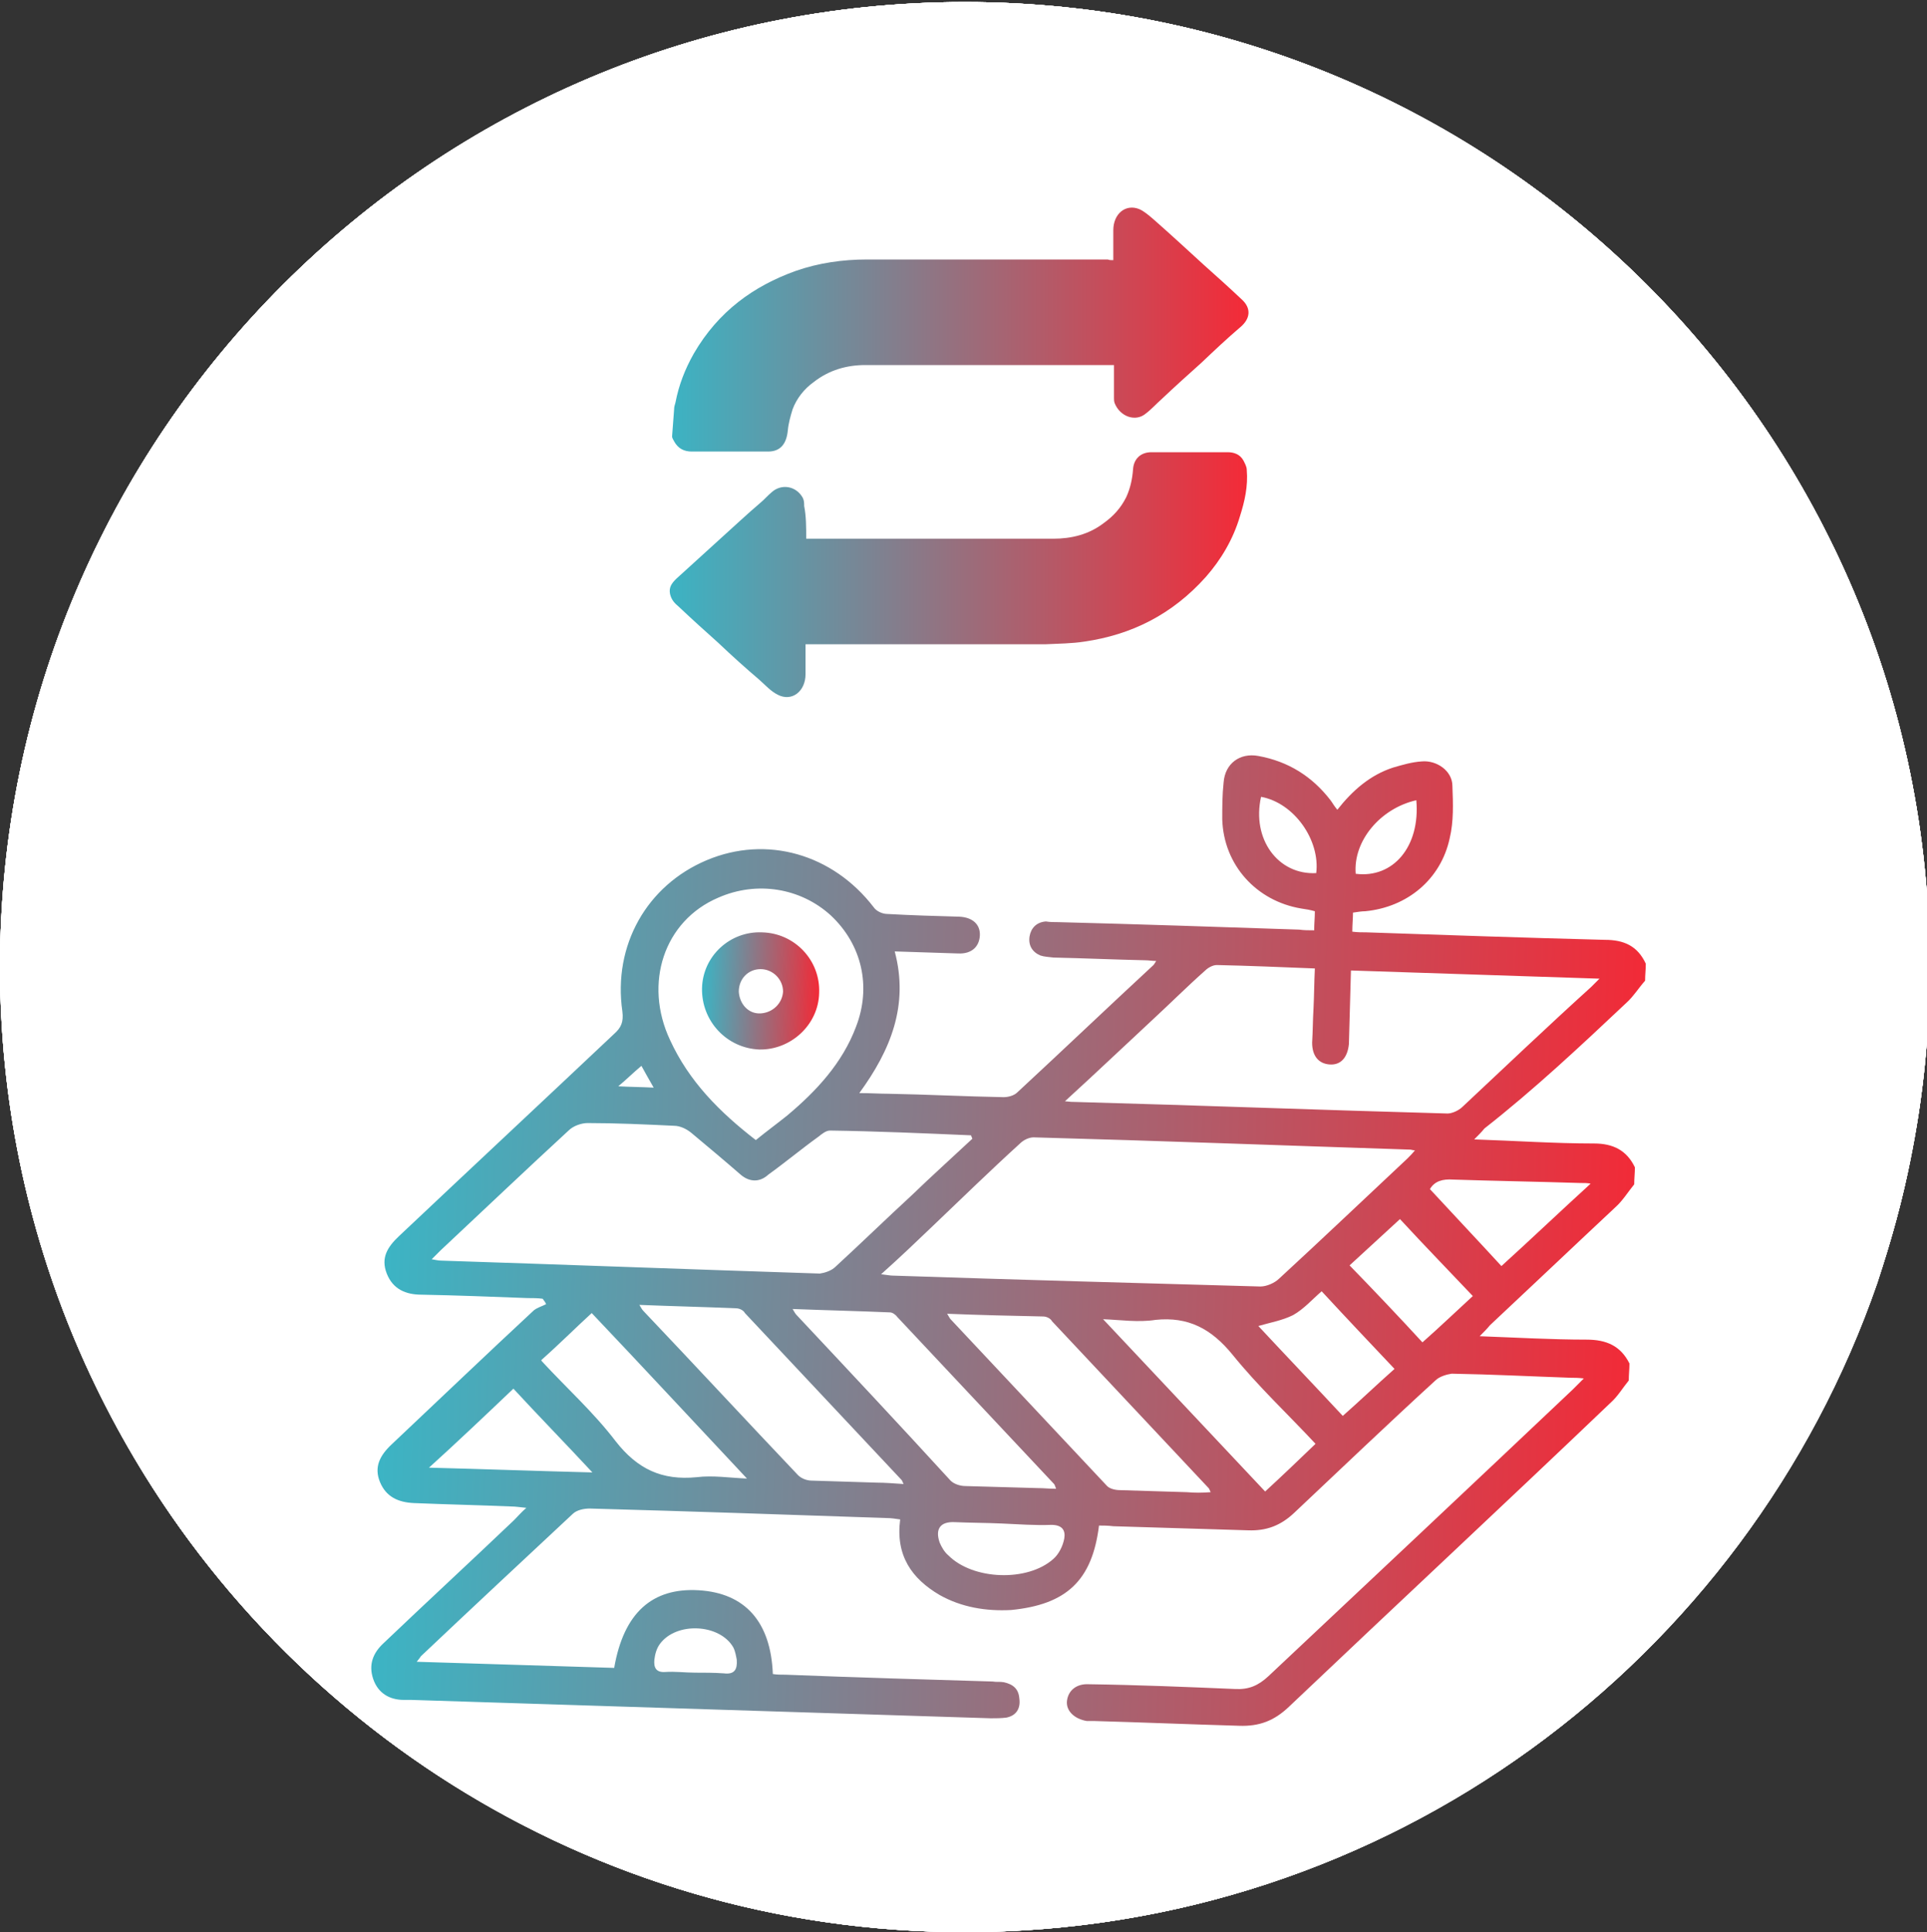 <?xml version="1.0" encoding="utf-8"?>
<!-- Generator: Adobe Illustrator 28.1.0, SVG Export Plug-In . SVG Version: 6.00 Build 0)  -->
<svg version="1.1" id="a" xmlns="http://www.w3.org/2000/svg" xmlns:xlink="http://www.w3.org/1999/xlink" x="0px" y="0px"
	 viewBox="0 0 283 283.7" style="enable-background:new 0 0 283 283.7;" xml:space="preserve">
<rect x="0" y="0" width="283" height="283.7" fill="#333333" stroke="none"/>
<style type="text/css">
	.st0{fill:#FFFFFF;}
	.st1{clip-path:url(#SVGID_00000145031641633268436240000012380209664842862507_);}
	.st2{fill:url(#SVGID_00000098183964498238102300000010869511868120895148_);}
	.st3{fill:url(#SVGID_00000095318622666364607970000002067202486731629453_);}
	.st4{fill:url(#SVGID_00000145047154809149428130000004593378877278904720_);}
	.st5{fill:url(#SVGID_00000085936120323666299970000013768832817544627099_);}
</style>
<g>
	<path class="st0" d="M280.7,169.5c1.8-8.9,2.7-18.1,2.7-27.5c0-78.3-63.6-141.7-141.7-141.7S0,63.7,0,142c0,11.1,1.3,21.9,3.7,32.2
		c2.6,11.1,6.4,21.6,11.5,31.6c23.3,46.2,71.2,77.9,126.5,77.9c62.1,0,114.8-39.8,134-95.3C277.7,182.3,279.5,176,280.7,169.5"/>
	<g>
		<path class="st0" d="M280.7,169.5c1.8-8.9,2.7-18.1,2.7-27.5c0-78.3-63.6-141.7-141.7-141.7S0,63.7,0,142
			c0,11.1,1.3,21.9,3.7,32.2c2.6,11.1,6.4,21.6,11.5,31.6c23.3,46.2,71.2,77.9,126.5,77.9c62.1,0,114.8-39.8,134-95.3
			C277.7,182.3,279.5,176,280.7,169.5"/>
		<g>
			<path class="st0" d="M280.7,169.5c1.8-8.9,2.7-18.1,2.7-27.5c0-78.3-63.6-141.7-141.7-141.7S0,63.7,0,142
				c0,11.1,1.3,21.9,3.7,32.2c2.6,11.1,6.4,21.6,11.5,31.6c23.3,46.2,71.2,77.9,126.5,77.9c62.1,0,114.8-39.8,134-95.3
				C277.7,182.3,279.5,176,280.7,169.5"/>
			<g>
				<path class="st0" d="M0,142c0,78.1,63.4,141.7,141.7,141.7S283.4,220.3,283.4,142S219.8,0.3,141.7,0.3S0,63.7,0,142"/>
				<g>
					<g>
						<path id="SVGID_1_" class="st0" d="M0,142c0,78.1,63.4,141.7,141.7,141.7S283.4,220.3,283.4,142S219.8,0.3,141.7,0.3
							S0,63.7,0,142"/>
					</g>
					<g>
						<g>
							<defs>
								<path id="SVGID_00000086667014814523920280000007429321611747041161_" d="M0,142c0,78.1,63.4,141.7,141.7,141.7
									S283.4,220.3,283.4,142S219.8,0.3,141.7,0.3S0,63.7,0,142"/>
							</defs>
							<clipPath id="SVGID_00000118372371498108473430000008244162139404186792_">
								<use xlink:href="#SVGID_00000086667014814523920280000007429321611747041161_"  style="overflow:visible;"/>
							</clipPath>
							<g style="clip-path:url(#SVGID_00000118372371498108473430000008244162139404186792_);">
								<polygon class="st0" points="-141.5,146 137.7,-141.2 424.9,138 145.5,425.2 								"/>
							</g>
						</g>
					</g>
				</g>
			</g>
		</g>
	</g>
</g>
<g>
	
		<linearGradient id="SVGID_00000064341576725055823560000012603485691795026102_" gradientUnits="userSpaceOnUse" x1="56.824" y1="180.952" x2="240.389" y2="180.952" gradientTransform="matrix(1 3.180013e-02 -3.180013e-02 1 5.887 -4.557)">
		<stop  offset="0" style="stop-color:#3CB4C4"/>
		<stop  offset="1" style="stop-color:#F22A37"/>
	</linearGradient>
	<path style="fill:url(#SVGID_00000064341576725055823560000012603485691795026102_);" d="M238.9,147.2c1-0.9,1.8-2.2,2.7-3.2
		c0-0.9,0.1-1.6,0.1-2.5c-1.2-2.6-3.2-3.5-6-3.5c-11.7-0.3-23.3-0.7-35-1.1c-0.7,0-1.3,0-2.1-0.1c0-1.1,0.1-1.9,0.1-2.8
		c0.7-0.1,1.3-0.2,1.8-0.2c6.2-0.6,11.1-4.7,12.4-10.7c0.6-2.5,0.5-5.1,0.4-7.7c0-2.2-2.3-3.8-4.5-3.6c-1.5,0.1-2.8,0.5-4.2,0.9
		c-3.4,1.1-6,3.4-8.2,6.2c-0.5-0.6-0.7-1-1-1.4c-2.7-3.5-6.2-5.7-10.6-6.5c-2.7-0.5-4.9,1.1-5.1,3.9c-0.2,1.8-0.2,3.6-0.2,5.4
		c0.2,6.7,5,12,11.6,13.1c0.7,0.1,1.3,0.2,2,0.4c0,1-0.1,1.8-0.1,2.8c-0.8,0-1.5,0-2.2-0.1c-11.8-0.4-23.7-0.8-35.4-1.1
		c-0.6,0-1.2,0-1.8-0.1c-1.4,0.1-2.2,1-2.4,2.2c-0.2,1.3,0.4,2.3,1.6,2.8c0.6,0.2,1.2,0.2,1.9,0.3c4.5,0.1,9,0.3,13.5,0.4
		c0.5,0,1,0.1,1.6,0.1c-0.2,0.3-0.3,0.5-0.4,0.6c-6.7,6.2-13.3,12.5-20,18.7c-0.5,0.5-1.4,0.7-2,0.7c-5.6-0.1-11.3-0.4-16.9-0.5
		c-1.3,0-2.7-0.1-4.3-0.1c4.6-6.3,7.3-12.9,5.2-20.8c3.3,0.1,6.3,0.2,9.3,0.3c2,0.1,3.1-1,3.2-2.6c0.1-1.6-1-2.7-3-2.8
		c-3.6-0.1-7-0.2-10.6-0.4c-0.7,0-1.6-0.4-2-1c-6-7.8-15.7-10.6-24.5-6.9s-13.8,12.5-12.4,22.2c0.2,1.6-0.2,2.4-1.2,3.3
		c-10.5,9.9-21.1,19.8-31.6,29.7c-1.7,1.6-2.7,3.2-1.8,5.5c0.9,2.3,2.8,3.1,5.1,3.1c5.2,0.1,10.4,0.3,15.6,0.5c0.8,0,1.5,0,2.2,0.1
		c0.2,0.3,0.4,0.5,0.5,0.8c-0.6,0.3-1.3,0.5-1.8,0.9c-7,6.5-13.9,13.1-20.9,19.7c-1.7,1.6-2.6,3.3-1.7,5.5c0.9,2.2,2.7,3,5,3.1
		c4.8,0.2,9.5,0.3,14.3,0.5c0.6,0,1.2,0.1,2.2,0.2c-0.8,0.7-1.2,1.2-1.8,1.8c-6.4,6.1-12.8,12-19.2,18.1c-1.5,1.4-2.2,3.1-1.5,5.2
		c0.7,2.1,2.4,3.1,4.5,3.1c0.4,0,0.7,0,1.1,0c28.4,0.9,56.7,1.8,85.1,2.7c0.8,0,1.5,0,2.3-0.1c1.5-0.3,2.1-1.4,1.9-2.8
		c-0.1-1.4-0.9-2.1-2.3-2.4c-0.6-0.1-1.1,0-1.6-0.1c-10.1-0.3-20.3-0.6-30.4-1c-0.7,0-1.3,0-1.9-0.1c-0.3-7.7-4.1-11.9-10.9-12.3
		s-11,3.3-12.4,11.4c-9.6-0.3-19.2-0.6-29-0.9c0.3-0.4,0.5-0.6,0.6-0.8c7.4-7,14.8-13.9,22.3-20.9c0.6-0.6,1.7-0.8,2.5-0.8
		c14.5,0.4,29.2,0.9,43.7,1.4c0.6,0,1.2,0.1,1.9,0.2c-0.7,5.3,1.7,8.7,5.8,11.1c3.2,1.8,6.8,2.4,10.5,2.2
		c8.1-0.8,11.9-4.3,12.9-12.4c0.7,0,1.3,0,2.1,0.1c6.6,0.2,13.3,0.4,19.8,0.6c2.7,0.1,4.8-0.7,6.8-2.6c6.9-6.5,13.7-13,20.7-19.4
		c0.6-0.6,1.7-0.9,2.4-1c5.9,0.1,11.7,0.4,17.5,0.6c0.5,0,1.1,0,1.9,0.1c-0.7,0.7-1.2,1.2-1.6,1.6c-14.9,14.1-29.8,28.1-44.7,42.1
		c-1.5,1.4-2.9,2-4.9,1.9c-7.1-0.3-14.3-0.6-21.5-0.7c-1.8-0.1-3,0.9-3.2,2.4s1.1,2.7,2.9,3c0.4,0,0.7,0,1.1,0
		c7.1,0.2,14.3,0.5,21.3,0.7c2.9,0.1,5.1-0.7,7.3-2.8c15.7-14.9,31.6-29.7,47.3-44.7c1-0.9,1.7-2.1,2.6-3.2c0-0.9,0.1-1.6,0.1-2.5
		c-1.3-2.6-3.4-3.5-6.3-3.5c-5.1,0-10.2-0.3-15.7-0.5c0.7-0.7,1.1-1.1,1.5-1.6c6.2-5.8,12.3-11.6,18.5-17.4c1-0.9,1.8-2.2,2.7-3.3
		c0-0.9,0.1-1.6,0.1-2.5c-1.2-2.5-3.2-3.5-6-3.5c-5.8,0-11.6-0.4-17.6-0.6c0.7-0.7,1.1-1.1,1.5-1.6
		C225.4,159.9,232.1,153.6,238.9,147.2z M208,117.5c0.6,6.8-3.4,11.5-8.9,10.8C198.7,123.5,202.7,118.7,208,117.5z M193.3,128.2
		c-5.6,0.3-9.5-5-8.1-11.2C190.1,117.9,193.9,123.4,193.3,128.2z M96.1,243.7c0.1-0.8,0.3-1.6,0.8-2.3c2.4-3.3,8.8-3,10.8,0.5
		c0.3,0.6,0.4,1.3,0.5,1.8c0.1,1.4-0.3,2.2-1.9,2c-1.4-0.1-2.9-0.1-4.2-0.1c-1.4,0-3-0.2-4.4-0.1C96.3,245.6,96,244.8,96.1,243.7z
		 M149.8,167.9c0.5-0.5,1.3-0.9,2-0.9c18.4,0.5,36.9,1.2,55.3,1.8c0.2,0,0.3,0.1,0.7,0.1c-0.4,0.5-0.7,0.8-1.1,1.2
		c-6.3,5.9-12.5,11.8-18.8,17.6c-0.7,0.7-1.9,1.2-2.8,1.2c-18-0.5-36-1-54-1.6c-0.4,0-0.8-0.1-1.7-0.2c2.8-2.5,5.2-4.8,7.5-7
		C141.2,176,145.4,171.9,149.8,167.9z M105.5,131.8c5.7-2.5,12.1-1.4,16.5,2.6c4.6,4.3,6,10.5,3.7,16.4c-2,5.3-5.8,9.4-10.1,13
		c-1.5,1.2-3,2.3-4.6,3.6c-5.3-4.1-9.8-8.6-12.6-14.7C94.5,144.4,97.5,135.2,105.5,131.8z M94.2,156.5c0.5,0.9,1.1,2,1.8,3.2
		c-1.9-0.1-3.6-0.1-5.2-0.2C91.9,158.6,93,157.5,94.2,156.5z M64.8,185.1c-0.4,0-0.8-0.1-1.4-0.2c0.6-0.6,0.9-0.9,1.3-1.3
		c6.3-5.9,12.5-11.8,18.8-17.6c0.7-0.7,1.9-1.1,2.8-1.1c4.2,0,8.5,0.2,12.7,0.4c0.9,0,1.9,0.5,2.6,1.1c2.4,2,4.9,4.1,7.2,6.1
		c1.3,1.1,2.8,1.1,4,0c2.5-1.8,4.9-3.8,7.4-5.6c0.5-0.4,1.1-0.9,1.7-0.9c6.9,0.1,13.8,0.4,20.7,0.7c0.1,0.2,0.1,0.3,0.2,0.5
		c-3,2.8-6,5.5-8.9,8.3c-3.8,3.5-7.5,7.1-11.2,10.5c-0.6,0.6-1.6,0.9-2.3,1C101.8,186.4,83.3,185.7,64.8,185.1z M63,215.5
		c4.2-3.8,8.3-7.7,12.4-11.6c3.6,3.9,7.6,8,11.6,12.3C79,216,70.9,215.7,63,215.5z M102.3,216.9c-5.1,0.5-8.7-1.2-11.9-5.3
		c-3.2-4.2-7.2-7.8-10.8-11.7c-0.1-0.1-0.1-0.2-0.1-0.2c2.6-2.3,5.1-4.8,7.4-6.9c7.6,8,15.1,16.1,22.8,24.3
		C107.2,217,104.7,216.6,102.3,216.9z M128.8,217.7c-3.2-0.1-6.5-0.2-9.6-0.3c-0.7,0-1.5-0.3-2-0.8c-7.6-8-15.1-16.1-22.7-24.1
		c-0.2-0.2-0.3-0.4-0.6-0.9c5,0.2,9.5,0.3,14.2,0.5c0.5,0,1.1,0.3,1.3,0.7c7.7,8.2,15.4,16.4,23,24.5c0.1,0.1,0.1,0.2,0.3,0.6
		C131.2,217.8,129.9,217.7,128.8,217.7z M117,193.1c-0.2-0.2-0.3-0.4-0.6-0.9c5,0.2,9.7,0.3,14.3,0.5c0.4,0,0.9,0.4,1.1,0.7
		c7.6,8.1,15.4,16.4,23,24.5c0.1,0.1,0.1,0.2,0.3,0.7c-1,0-1.8-0.1-2.7-0.1c-3.6-0.1-7-0.2-10.6-0.3c-0.8,0-1.7-0.3-2.2-0.8
		C132.1,209.2,124.6,201.2,117,193.1z M156.3,225.9c-0.2,1.1-0.8,2.3-1.6,3c-3.8,3.4-11.8,3.1-15.4-0.5c-0.6-0.5-1-1.2-1.3-1.9
		c-0.7-2,0.1-3.1,2.2-3c2.3,0.1,4.6,0.1,6.9,0.2c2.4,0.1,4.9,0.3,7.3,0.2C156,223.9,156.5,224.7,156.3,225.9z M174.3,219.1
		c-3.3-0.1-6.5-0.2-9.8-0.3c-0.7,0-1.6-0.2-2-0.7c-7.6-8.1-15.3-16.3-22.9-24.4c-0.1-0.1-0.2-0.3-0.5-0.8c4.9,0.2,9.4,0.3,14.1,0.4
		c0.5,0,1.1,0.3,1.3,0.7c7.7,8.2,15.4,16.4,23,24.5c0.1,0.1,0.1,0.2,0.3,0.6C176.5,219.2,175.5,219.2,174.3,219.1z M185.8,219
		c-7.9-8.4-15.9-16.9-23.8-25.3c2.5,0.1,5.2,0.5,7.7,0.1c4.8-0.5,8.2,1.3,11.3,5.1c3.8,4.7,8.2,8.8,12.2,13.1
		C190.7,214.4,188.2,216.8,185.8,219z M197.2,207.9c-4-4.3-8.3-8.8-12.4-13.2c1.7-0.5,3.5-0.8,5.1-1.6c1.6-0.9,2.8-2.3,4.2-3.5
		c3.6,3.9,7.3,7.8,10.7,11.4C202.2,203.3,199.7,205.7,197.2,207.9z M208.9,197.1c-3.4-3.7-7.1-7.6-10.7-11.3c2.4-2.2,5-4.6,7.4-6.8
		c3.5,3.8,7.2,7.6,10.7,11.3C213.9,192.5,211.4,194.9,208.9,197.1z M232,173.7c0.6,0,1.2,0,1.6,0.1c-4.5,4.1-8.8,8.2-13.1,12.1
		c-3.3-3.6-6.9-7.4-10.5-11.3c0.7-1.2,1.9-1.5,3.4-1.4C219.5,173.4,225.7,173.5,232,173.7z M214.8,162.5c-0.6,0.6-1.6,1-2.2,1
		c-18.3-0.5-36.5-1.2-54.8-1.7c-0.3,0-0.6,0-1.4-0.1c4.6-4.2,8.7-8.1,12.9-12c2.6-2.4,5.1-4.9,7.7-7.2c0.4-0.4,1.1-0.8,1.7-0.8
		c4.7,0.1,9.4,0.3,14.4,0.5c-0.1,2-0.1,3.9-0.2,5.9c-0.1,1.6-0.1,3.4-0.2,5c0,2,1,3.1,2.6,3.2c1.6,0.1,2.6-1,2.8-3
		c0.1-3.6,0.2-7.1,0.3-10.8c12.2,0.4,24.2,0.8,36.5,1.2c-0.5,0.5-0.8,0.8-1.2,1.2C227.4,150.6,221.1,156.6,214.8,162.5z"/>
	
		<linearGradient id="SVGID_00000050631689248595290600000004981777108427740820_" gradientUnits="userSpaceOnUse" x1="101.933" y1="146.583" x2="119.127" y2="146.583" gradientTransform="matrix(1 3.180013e-02 -3.180013e-02 1 5.887 -4.557)">
		<stop  offset="0" style="stop-color:#3CB4C4"/>
		<stop  offset="1" style="stop-color:#F22A37"/>
	</linearGradient>
	<path style="fill:url(#SVGID_00000050631689248595290600000004981777108427740820_);" d="M111.5,154.1c4.6,0.1,8.7-3.6,8.8-8.3
		c0.2-4.8-3.6-8.8-8.4-8.9c-4.7-0.2-8.7,3.5-8.8,8.2C103,149.9,106.7,153.9,111.5,154.1z M111.7,142.3c1.8,0,3.3,1.5,3.3,3.3
		c-0.1,1.7-1.5,3.1-3.3,3.2s-3.1-1.4-3.2-3.2C108.5,143.7,109.9,142.3,111.7,142.3z"/>
</g>
<g>
	
		<linearGradient id="SVGID_00000165201032842609870330000018283596848722866086_" gradientUnits="userSpaceOnUse" x1="98.692" y1="237.591" x2="183.309" y2="237.591" gradientTransform="matrix(1 0 0 -1 0 286)">
		<stop  offset="0" style="stop-color:#3CB3C3"/>
		<stop  offset="1" style="stop-color:#F42A37"/>
	</linearGradient>
	<path style="fill:url(#SVGID_00000165201032842609870330000018283596848722866086_);" d="M163.5,38.2c0-1.5,0-2.9,0-4.4
		c0-2.4,1.8-3.9,3.8-3.1c0.7,0.3,1.4,0.9,2.1,1.5c2.5,2.2,5,4.5,7.4,6.7c1.8,1.6,3.8,3.4,5.6,5.1c1.4,1.3,1.2,2.8-0.2,4
		c-2,1.7-3.9,3.5-5.8,5.3c-1.9,1.7-3.9,3.5-5.8,5.3c-0.8,0.7-1.5,1.5-2.3,2.1c-1.5,1.3-3.8,0.5-4.6-1.5c-0.1-0.3-0.1-0.5-0.1-0.8
		c0-1.5,0-3.1,0-4.8c-0.3,0-0.6,0-0.8,0c-11.9,0-23.8,0-35.7,0c-2.7,0-5.3,0.7-7.6,2.5c-1.4,1-2.5,2.4-3.1,4c-0.3,1-0.6,2-0.7,3.1
		c-0.2,2-1.1,3.1-2.9,3.1c-1,0-2,0-3,0c-2.7,0-5.5,0-8.2,0c-1.1,0-2-0.4-2.6-1.5c-0.1-0.2-0.3-0.5-0.3-0.7c0.1-1.4,0.2-2.6,0.3-4
		c0-0.4,0.1-0.6,0.2-1c0.5-2.6,1.4-4.9,2.7-7.2c3.6-6.2,8.8-9.9,14.9-12.1c3.4-1.2,7-1.7,10.5-1.7c11.8,0,23.6,0,35.4,0
		C162.9,38.2,163.2,38.2,163.5,38.2z"/>
	
		<linearGradient id="SVGID_00000126288502678397509770000010580879329959760778_" gradientUnits="userSpaceOnUse" x1="98.644" y1="201.629" x2="183.304" y2="201.629" gradientTransform="matrix(1 0 0 -1 0 286)">
		<stop  offset="0" style="stop-color:#3CB3C3"/>
		<stop  offset="1" style="stop-color:#F42A37"/>
	</linearGradient>
	<path style="fill:url(#SVGID_00000126288502678397509770000010580879329959760778_);" d="M118.4,79.1c0.3,0,0.6,0,0.9,0
		c11.8,0,23.6,0,35.4,0c2.6,0,5.2-0.6,7.4-2.3c1.4-1,2.5-2.2,3.3-3.8c0.6-1.3,0.9-2.7,1-4.1c0.1-1.5,1.1-2.5,2.7-2.5
		c2.4,0,4.8,0,7.2,0c1.4,0,2.6,0,4,0c0.9,0,1.8,0.3,2.3,1.2c0.2,0.4,0.5,0.9,0.5,1.4c0.2,2.4-0.3,4.6-1,6.8c-1,3.4-2.8,6.4-5,8.9
		c-5,5.6-11,8.5-17.8,9.5c-1.9,0.3-3.8,0.3-5.8,0.4c-11.4,0-22.9,0-34.3,0c-0.2,0-0.6,0-0.9,0c0,1.5,0,2.9,0,4.4c0,2.5-2,4.1-4.1,3
		c-1-0.5-1.8-1.4-2.7-2.2c-2-1.7-4-3.5-6-5.4c-1.9-1.7-3.9-3.5-5.8-5.3c-0.6-0.5-1.1-1-1.3-1.9c-0.2-1,0.3-1.6,0.9-2.2
		c2.2-2,4.4-4,6.6-6c1.9-1.7,3.8-3.5,5.8-5.2c0.6-0.5,1-1,1.6-1.5c1.4-1.3,3.6-1,4.6,0.8c0.2,0.4,0.2,0.8,0.2,1.2
		C118.4,75.8,118.4,77.4,118.4,79.1z"/>
</g>
</svg>
